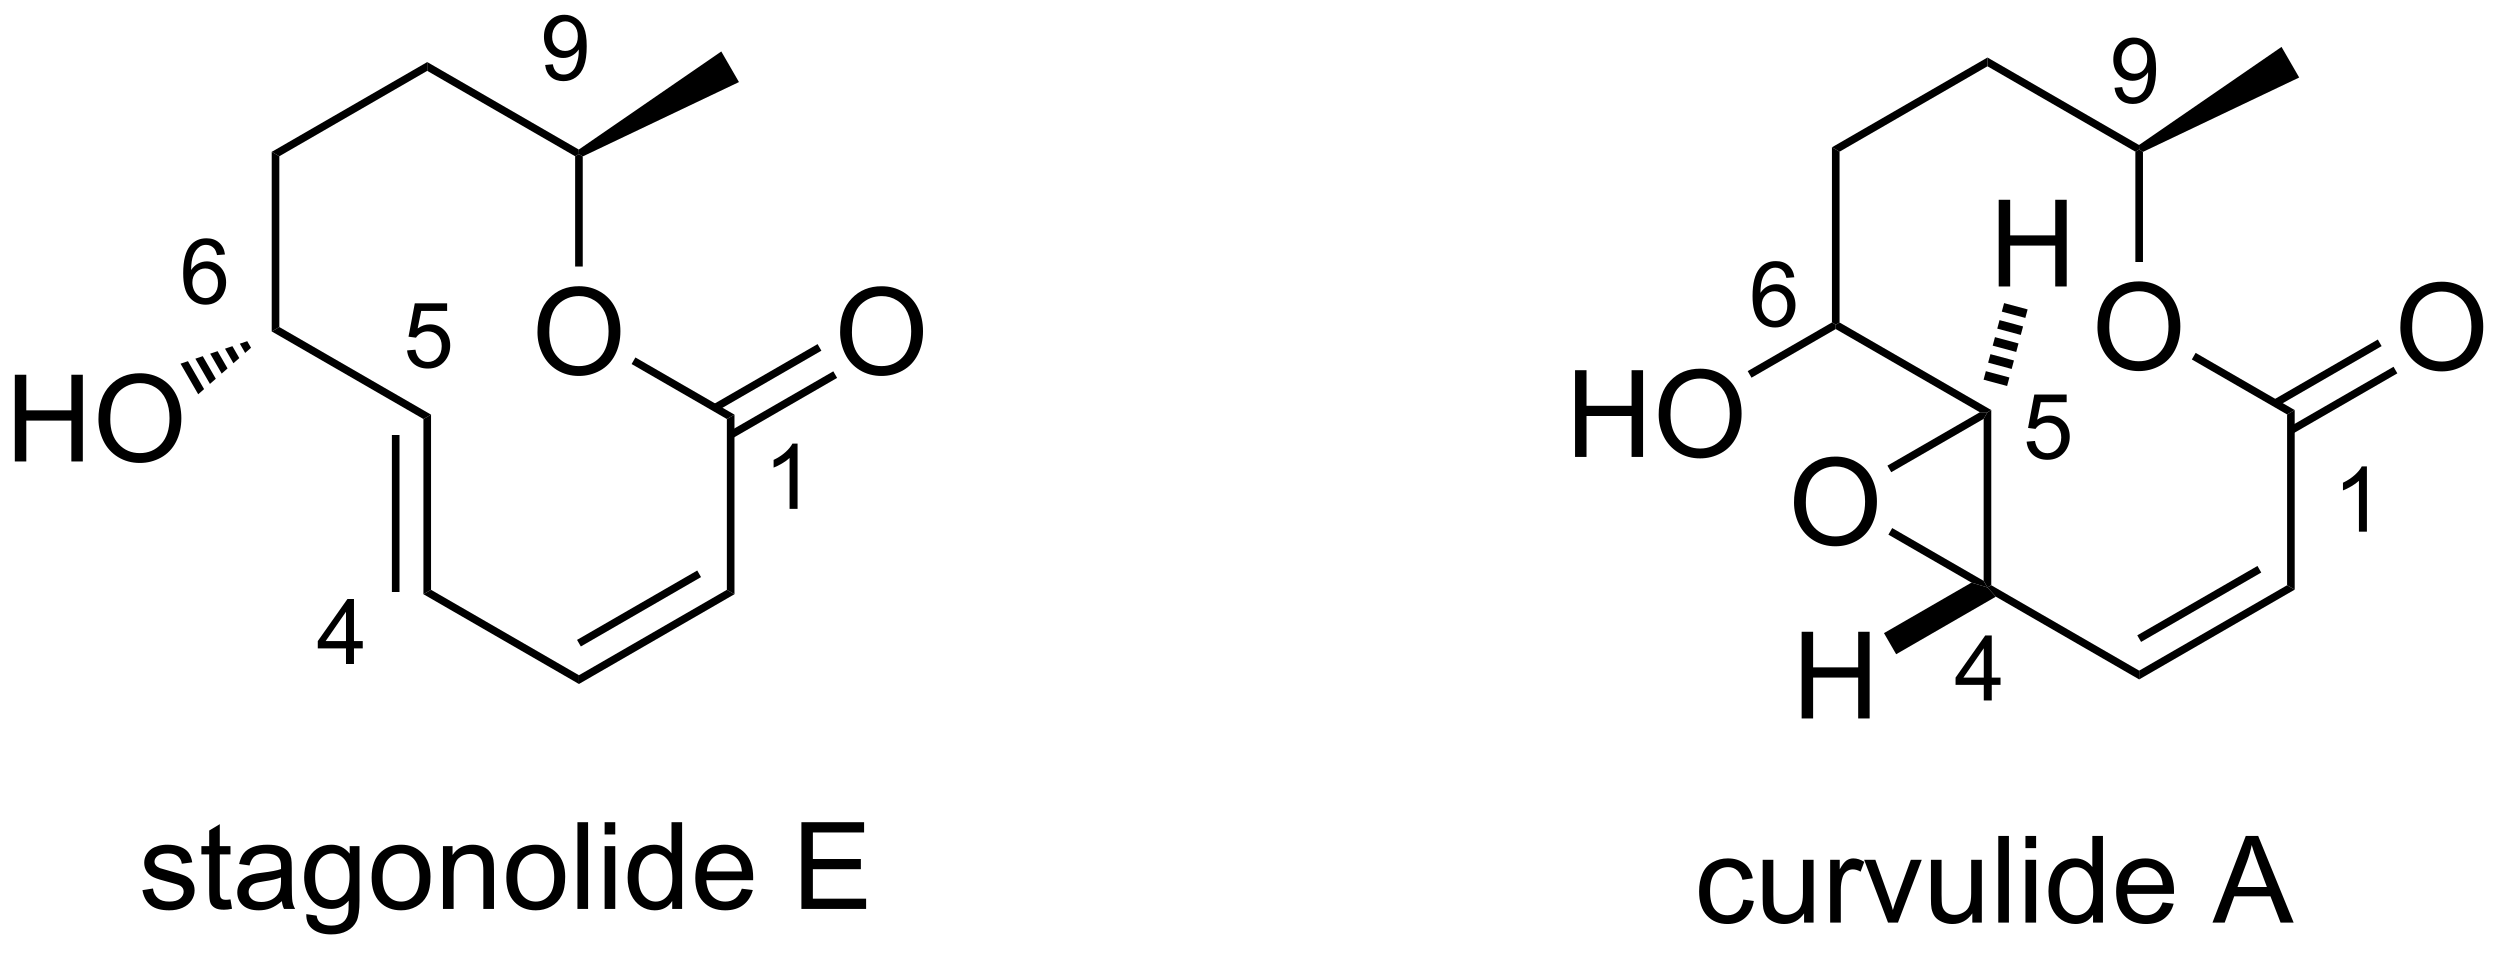 <?xml version="1.0" encoding="UTF-8"?>
<!DOCTYPE svg PUBLIC '-//W3C//DTD SVG 1.0//EN'
          'http://www.w3.org/TR/2001/REC-SVG-20010904/DTD/svg10.dtd'>
<svg stroke-dasharray="none" shape-rendering="auto" xmlns="http://www.w3.org/2000/svg" font-family="'Dialog'" text-rendering="auto" width="225" fill-opacity="1" color-interpolation="auto" color-rendering="auto" preserveAspectRatio="xMidYMid meet" font-size="12px" viewBox="0 0 225 86" fill="black" xmlns:xlink="http://www.w3.org/1999/xlink" stroke="black" image-rendering="auto" stroke-miterlimit="10" stroke-linecap="square" stroke-linejoin="miter" font-style="normal" stroke-width="1" height="86" stroke-dashoffset="0" font-weight="normal" stroke-opacity="1"
><!--Generated by the Batik Graphics2D SVG Generator--><defs id="genericDefs"
  /><g
  ><defs id="defs1"
    ><clipPath clipPathUnits="userSpaceOnUse" id="clipPath1"
      ><path d="M2.225 5.228 L170.901 5.228 L170.901 69.327 L2.225 69.327 L2.225 5.228 Z"
      /></clipPath
      ><clipPath clipPathUnits="userSpaceOnUse" id="clipPath2"
      ><path d="M0.188 11.06 L0.188 73.377 L164.174 73.377 L164.174 11.06 Z"
      /></clipPath
    ></defs
    ><g transform="scale(1.333,1.333) translate(-2.225,-5.228) matrix(1.029,0,0,1.029,2.031,-6.148)"
    ><path d="M35.454 32.855 Q35.454 31.436 36.215 30.637 Q36.976 29.834 38.179 29.834 Q38.966 29.834 39.597 30.212 Q40.231 30.587 40.562 31.26 Q40.896 31.933 40.896 32.787 Q40.896 33.654 40.547 34.337 Q40.197 35.02 39.556 35.373 Q38.916 35.724 38.174 35.724 Q37.371 35.724 36.737 35.336 Q36.106 34.946 35.78 34.275 Q35.454 33.602 35.454 32.855 ZM36.23 32.865 Q36.23 33.895 36.782 34.487 Q37.335 35.078 38.171 35.078 Q39.02 35.078 39.569 34.48 Q40.12 33.882 40.12 32.785 Q40.12 32.089 39.884 31.571 Q39.649 31.053 39.196 30.769 Q38.746 30.481 38.181 30.481 Q37.382 30.481 36.805 31.033 Q36.23 31.581 36.23 32.865 Z" stroke="none" clip-path="url(#clipPath2)"
    /></g
    ><g transform="matrix(1.371,0,0,1.371,-0.258,-15.168)"
    ><path d="M27.984 38.571 L28.484 38.282 L28.484 49.782 L27.984 50.071 ZM25.914 39.621 L25.914 49.926 L26.414 49.926 L26.414 39.621 Z" stroke="none" clip-path="url(#clipPath2)"
    /></g
    ><g transform="matrix(1.371,0,0,1.371,-0.258,-15.168)"
    ><path d="M27.984 50.071 L28.484 49.782 L38.193 55.388 L38.193 55.965 Z" stroke="none" clip-path="url(#clipPath2)"
    /></g
    ><g transform="matrix(1.371,0,0,1.371,-0.258,-15.168)"
    ><path d="M38.193 55.965 L38.193 55.388 L47.903 49.782 L48.403 50.071 ZM38.318 53.502 L46.208 48.947 L45.958 48.514 L38.068 53.069 Z" stroke="none" clip-path="url(#clipPath2)"
    /></g
    ><g transform="matrix(1.371,0,0,1.371,-0.258,-15.168)"
    ><path d="M48.403 50.071 L47.903 49.782 L47.903 38.571 L48.403 38.282 Z" stroke="none" clip-path="url(#clipPath2)"
    /></g
    ><g transform="matrix(1.371,0,0,1.371,-0.258,-15.168)"
    ><path d="M48.403 38.282 L47.903 38.571 L41.65 34.961 L41.9 34.528 Z" stroke="none" clip-path="url(#clipPath2)"
    /></g
    ><g transform="matrix(1.371,0,0,1.371,-0.258,-15.168)"
    ><path d="M38.443 28.562 L37.943 28.562 L37.943 21.32 L38.193 21.176 L38.443 21.333 Z" stroke="none" clip-path="url(#clipPath2)"
    /></g
    ><g transform="matrix(1.371,0,0,1.371,-0.258,-15.168)"
    ><path d="M38.182 20.881 L38.193 21.176 L37.943 21.32 L28.234 15.715 L28.234 15.137 Z" stroke="none" clip-path="url(#clipPath2)"
    /></g
    ><g transform="matrix(1.371,0,0,1.371,-0.258,-15.168)"
    ><path d="M28.234 15.137 L28.234 15.715 L18.525 21.32 L18.025 21.032 Z" stroke="none" clip-path="url(#clipPath2)"
    /></g
    ><g transform="matrix(1.371,0,0,1.371,-0.258,-15.168)"
    ><path d="M18.025 21.032 L18.525 21.32 L18.525 32.532 L18.025 32.821 Z" stroke="none" clip-path="url(#clipPath2)"
    /></g
    ><g transform="matrix(1.371,0,0,1.371,-0.258,-15.168)"
    ><path d="M18.025 32.821 L18.525 32.532 L28.484 38.282 L27.984 38.571 Z" stroke="none" clip-path="url(#clipPath2)"
    /></g
    ><g transform="matrix(1.371,0,0,1.371,-0.258,-15.168)"
    ><path d="M38.443 21.333 L38.193 21.176 L38.182 20.881 L47.538 14.441 L48.698 16.451 Z" stroke="none" clip-path="url(#clipPath2)"
    /></g
    ><g transform="matrix(1.371,0,0,1.371,-0.258,-15.168)"
    ><path d="M1.161 41.356 L1.161 35.665 L1.914 35.665 L1.914 38.002 L4.872 38.002 L4.872 35.665 L5.625 35.665 L5.625 41.356 L4.872 41.356 L4.872 38.673 L1.914 38.673 L1.914 41.356 L1.161 41.356 ZM6.651 38.585 Q6.651 37.166 7.412 36.367 Q8.172 35.565 9.376 35.565 Q10.163 35.565 10.794 35.942 Q11.428 36.318 11.759 36.99 Q12.093 37.663 12.093 38.517 Q12.093 39.384 11.744 40.067 Q11.394 40.751 10.753 41.103 Q10.113 41.455 9.371 41.455 Q8.569 41.455 7.934 41.066 Q7.303 40.676 6.977 40.005 Q6.651 39.333 6.651 38.585 ZM7.427 38.595 Q7.427 39.625 7.978 40.218 Q8.532 40.808 9.368 40.808 Q10.217 40.808 10.766 40.21 Q11.317 39.612 11.317 38.515 Q11.317 37.819 11.081 37.301 Q10.846 36.783 10.393 36.499 Q9.943 36.212 9.379 36.212 Q8.579 36.212 8.002 36.763 Q7.427 37.311 7.427 38.595 Z" stroke="none" clip-path="url(#clipPath2)"
    /></g
    ><g transform="matrix(1.371,0,0,1.371,-0.258,-15.168)"
    ><path d="M16.668 33.893 L16.282 34.232 L15.931 33.624 L16.418 33.46 ZM15.897 34.571 L15.511 34.91 L14.958 33.952 L15.445 33.788 ZM15.126 35.25 L14.741 35.589 L13.985 34.28 L14.472 34.116 ZM14.355 35.928 L13.97 36.267 L13.012 34.609 L13.499 34.444 ZM13.585 36.607 L13.199 36.946 L12.039 34.937 L12.526 34.773 Z" stroke="none" clip-path="url(#clipPath2)"
    /></g
    ><g transform="matrix(1.371,0,0,1.371,-0.258,-15.168)"
    ><path d="M55.338 32.874 Q55.338 31.456 56.099 30.657 Q56.86 29.854 58.063 29.854 Q58.85 29.854 59.481 30.232 Q60.115 30.608 60.446 31.28 Q60.78 31.953 60.78 32.807 Q60.78 33.674 60.431 34.357 Q60.081 35.041 59.44 35.392 Q58.8 35.744 58.058 35.744 Q57.255 35.744 56.621 35.356 Q55.99 34.965 55.664 34.295 Q55.338 33.622 55.338 32.874 ZM56.114 32.885 Q56.114 33.915 56.666 34.507 Q57.219 35.097 58.055 35.097 Q58.904 35.097 59.453 34.5 Q60.004 33.902 60.004 32.805 Q60.004 32.108 59.768 31.591 Q59.533 31.073 59.08 30.789 Q58.63 30.501 58.066 30.501 Q57.266 30.501 56.689 31.053 Q56.114 31.601 56.114 32.885 Z" stroke="none" clip-path="url(#clipPath2)"
    /></g
    ><g transform="matrix(1.371,0,0,1.371,-0.258,-15.168)"
    ><path d="M48.278 39.834 L55.141 35.871 L54.891 35.438 L48.028 39.401 ZM47.246 38.047 L54.109 34.085 L53.859 33.652 L46.996 37.614 Z" stroke="none" clip-path="url(#clipPath2)"
    /></g
    ><g transform="matrix(1.371,0,0,1.371,-0.258,-15.168)"
    ><path d="M137.876 32.555 Q137.876 31.137 138.637 30.337 Q139.398 29.535 140.601 29.535 Q141.388 29.535 142.019 29.913 Q142.653 30.288 142.984 30.961 Q143.318 31.634 143.318 32.488 Q143.318 33.355 142.969 34.038 Q142.619 34.721 141.978 35.073 Q141.338 35.425 140.596 35.425 Q139.793 35.425 139.159 35.037 Q138.528 34.646 138.202 33.976 Q137.876 33.303 137.876 32.555 ZM138.652 32.565 Q138.652 33.595 139.203 34.188 Q139.757 34.778 140.593 34.778 Q141.442 34.778 141.99 34.18 Q142.542 33.583 142.542 32.485 Q142.542 31.789 142.306 31.271 Q142.071 30.754 141.618 30.469 Q141.168 30.182 140.603 30.182 Q139.804 30.182 139.227 30.733 Q138.652 31.282 138.652 32.565 Z" stroke="none" clip-path="url(#clipPath2)"
    /></g
    ><g transform="matrix(1.371,0,0,1.371,-0.258,-15.168)"
    ><path d="M130.406 38.56 L130.656 38.127 L130.906 37.982 L130.906 49.482 L130.656 49.627 L130.406 49.194 Z" stroke="none" clip-path="url(#clipPath2)"
    /></g
    ><g transform="matrix(1.371,0,0,1.371,-0.258,-15.168)"
    ><path d="M131.206 50.233 L130.656 49.627 L130.906 49.482 L140.615 55.088 L140.615 55.665 Z" stroke="none" clip-path="url(#clipPath2)"
    /></g
    ><g transform="matrix(1.371,0,0,1.371,-0.258,-15.168)"
    ><path d="M140.615 55.665 L140.615 55.088 L150.325 49.482 L150.825 49.771 ZM140.74 53.203 L148.63 48.648 L148.38 48.215 L140.49 52.77 Z" stroke="none" clip-path="url(#clipPath2)"
    /></g
    ><g transform="matrix(1.371,0,0,1.371,-0.258,-15.168)"
    ><path d="M150.825 49.771 L150.325 49.482 L150.325 38.271 L150.825 37.982 Z" stroke="none" clip-path="url(#clipPath2)"
    /></g
    ><g transform="matrix(1.371,0,0,1.371,-0.258,-15.168)"
    ><path d="M150.825 37.982 L150.325 38.271 L144.072 34.661 L144.322 34.228 Z" stroke="none" clip-path="url(#clipPath2)"
    /></g
    ><g transform="matrix(1.371,0,0,1.371,-0.258,-15.168)"
    ><path d="M140.865 28.262 L140.365 28.262 L140.365 21.021 L140.615 20.877 L140.865 21.034 Z" stroke="none" clip-path="url(#clipPath2)"
    /></g
    ><g transform="matrix(1.371,0,0,1.371,-0.258,-15.168)"
    ><path d="M140.604 20.582 L140.615 20.877 L140.365 21.021 L130.656 15.415 L130.656 14.838 Z" stroke="none" clip-path="url(#clipPath2)"
    /></g
    ><g transform="matrix(1.371,0,0,1.371,-0.258,-15.168)"
    ><path d="M130.656 14.838 L130.656 15.415 L120.947 21.021 L120.447 20.732 Z" stroke="none" clip-path="url(#clipPath2)"
    /></g
    ><g transform="matrix(1.371,0,0,1.371,-0.258,-15.168)"
    ><path d="M120.447 20.732 L120.947 21.021 L120.947 32.232 L120.697 32.377 L120.447 32.232 Z" stroke="none" clip-path="url(#clipPath2)"
    /></g
    ><g transform="matrix(1.371,0,0,1.371,-0.258,-15.168)"
    ><path d="M120.697 32.665 L120.697 32.377 L120.947 32.232 L130.906 37.982 L130.656 38.127 L130.156 38.127 Z" stroke="none" clip-path="url(#clipPath2)"
    /></g
    ><g transform="matrix(1.371,0,0,1.371,-0.258,-15.168)"
    ><path d="M140.865 21.034 L140.615 20.877 L140.604 20.582 L149.96 14.142 L151.12 16.151 Z" stroke="none" clip-path="url(#clipPath2)"
    /></g
    ><g transform="matrix(1.371,0,0,1.371,-0.258,-15.168)"
    ><path d="M103.583 41.057 L103.583 35.366 L104.336 35.366 L104.336 37.703 L107.294 37.703 L107.294 35.366 L108.047 35.366 L108.047 41.057 L107.294 41.057 L107.294 38.373 L104.336 38.373 L104.336 41.057 L103.583 41.057 ZM109.073 38.285 Q109.073 36.867 109.834 36.067 Q110.594 35.265 111.798 35.265 Q112.585 35.265 113.216 35.643 Q113.85 36.018 114.181 36.691 Q114.515 37.364 114.515 38.218 Q114.515 39.085 114.166 39.768 Q113.816 40.451 113.175 40.803 Q112.535 41.155 111.793 41.155 Q110.99 41.155 110.356 40.767 Q109.725 40.376 109.399 39.706 Q109.073 39.033 109.073 38.285 ZM109.849 38.295 Q109.849 39.325 110.4 39.918 Q110.954 40.508 111.79 40.508 Q112.639 40.508 113.188 39.91 Q113.739 39.312 113.739 38.215 Q113.739 37.519 113.503 37.002 Q113.268 36.484 112.815 36.199 Q112.365 35.912 111.8 35.912 Q111.001 35.912 110.424 36.463 Q109.849 37.012 109.849 38.295 Z" stroke="none" clip-path="url(#clipPath2)"
    /></g
    ><g transform="matrix(1.371,0,0,1.371,-0.258,-15.168)"
    ><path d="M120.447 32.232 L120.697 32.377 L120.697 32.665 L115.166 35.858 L114.916 35.425 Z" stroke="none" clip-path="url(#clipPath2)"
    /></g
    ><g transform="matrix(1.371,0,0,1.371,-0.258,-15.168)"
    ><path d="M157.76 32.575 Q157.76 31.157 158.521 30.357 Q159.281 29.555 160.485 29.555 Q161.272 29.555 161.903 29.933 Q162.537 30.308 162.868 30.981 Q163.202 31.654 163.202 32.508 Q163.202 33.375 162.853 34.058 Q162.503 34.741 161.862 35.093 Q161.222 35.445 160.48 35.445 Q159.677 35.445 159.043 35.057 Q158.412 34.666 158.086 33.996 Q157.76 33.323 157.76 32.575 ZM158.536 32.585 Q158.536 33.615 159.087 34.208 Q159.641 34.798 160.477 34.798 Q161.326 34.798 161.875 34.2 Q162.426 33.602 162.426 32.505 Q162.426 31.809 162.19 31.291 Q161.955 30.774 161.502 30.489 Q161.052 30.202 160.487 30.202 Q159.688 30.202 159.111 30.753 Q158.536 31.302 158.536 32.585 Z" stroke="none" clip-path="url(#clipPath2)"
    /></g
    ><g transform="matrix(1.371,0,0,1.371,-0.258,-15.168)"
    ><path d="M150.7 39.534 L157.563 35.572 L157.313 35.139 L150.45 39.101 ZM149.668 37.748 L156.531 33.785 L156.281 33.352 L149.418 37.315 Z" stroke="none" clip-path="url(#clipPath2)"
    /></g
    ><g transform="matrix(1.371,0,0,1.371,-0.258,-15.168)"
    ><path d="M117.957 44.055 Q117.957 42.637 118.718 41.837 Q119.479 41.035 120.682 41.035 Q121.469 41.035 122.1 41.413 Q122.734 41.788 123.066 42.461 Q123.4 43.134 123.4 43.988 Q123.4 44.855 123.05 45.538 Q122.701 46.221 122.059 46.573 Q121.42 46.925 120.677 46.925 Q119.875 46.925 119.241 46.537 Q118.609 46.146 118.283 45.476 Q117.957 44.803 117.957 44.055 ZM118.734 44.065 Q118.734 45.095 119.285 45.688 Q119.839 46.278 120.674 46.278 Q121.523 46.278 122.072 45.68 Q122.623 45.083 122.623 43.985 Q122.623 43.289 122.388 42.772 Q122.152 42.254 121.699 41.969 Q121.249 41.682 120.685 41.682 Q119.885 41.682 119.308 42.233 Q118.734 42.782 118.734 44.065 Z" stroke="none" clip-path="url(#clipPath2)"
    /></g
    ><g transform="matrix(1.371,0,0,1.371,-0.258,-15.168)"
    ><path d="M130.156 38.127 L130.656 38.127 L130.406 38.56 L124.339 42.062 L124.089 41.63 Z" stroke="none" clip-path="url(#clipPath2)"
    /></g
    ><g transform="matrix(1.371,0,0,1.371,-0.258,-15.168)"
    ><path d="M124.153 46.161 L124.403 45.728 L130.406 49.194 L130.656 49.627 L129.606 49.309 Z" stroke="none" clip-path="url(#clipPath2)"
    /></g
    ><g transform="matrix(1.371,0,0,1.371,-0.258,-15.168)"
    ><path d="M118.458 58.227 L118.458 52.536 L119.211 52.536 L119.211 54.873 L122.169 54.873 L122.169 52.536 L122.922 52.536 L122.922 58.227 L122.169 58.227 L122.169 55.543 L119.211 55.543 L119.211 58.227 L118.458 58.227 Z" stroke="none" clip-path="url(#clipPath2)"
    /></g
    ><g transform="matrix(1.371,0,0,1.371,-0.258,-15.168)"
    ><path d="M129.606 49.309 L130.656 49.627 L131.206 50.233 L124.662 54.011 L123.862 52.625 Z" stroke="none" clip-path="url(#clipPath2)"
    /></g
    ><g transform="matrix(1.371,0,0,1.371,-0.258,-15.168)"
    ><path d="M131.394 29.869 L131.394 24.178 L132.147 24.178 L132.147 26.515 L135.105 26.515 L135.105 24.178 L135.858 24.178 L135.858 29.869 L135.105 29.869 L135.105 27.185 L132.147 27.185 L132.147 29.869 L131.394 29.869 Z" stroke="none" clip-path="url(#clipPath2)"
    /></g
    ><g transform="matrix(1.371,0,0,1.371,-0.258,-15.168)"
    ><path d="M130.401 35.988 L130.55 35.429 L132.096 35.843 L131.946 36.402 ZM130.7 34.871 L130.85 34.312 L132.395 34.726 L132.246 35.285 ZM130.999 33.754 L131.149 33.195 L132.695 33.609 L132.545 34.168 ZM131.299 32.637 L131.448 32.078 L132.994 32.492 L132.844 33.051 ZM131.598 31.52 L131.748 30.961 L133.293 31.376 L133.143 31.934 Z" stroke="none" clip-path="url(#clipPath2)"
    /></g
    ><g transform="matrix(1.371,0,0,1.371,-0.258,-15.168)"
    ><path d="M9.539 69.498 L10.23 69.389 Q10.287 69.806 10.554 70.029 Q10.82 70.249 11.297 70.249 Q11.778 70.249 12.011 70.052 Q12.244 69.855 12.244 69.591 Q12.244 69.356 12.039 69.219 Q11.894 69.126 11.325 68.983 Q10.556 68.789 10.259 68.647 Q9.961 68.504 9.809 68.256 Q9.656 68.005 9.656 67.702 Q9.656 67.425 9.78 67.192 Q9.907 66.957 10.124 66.802 Q10.287 66.68 10.569 66.597 Q10.851 66.514 11.172 66.514 Q11.659 66.514 12.024 66.654 Q12.391 66.794 12.565 67.032 Q12.741 67.27 12.808 67.671 L12.125 67.764 Q12.078 67.446 11.853 67.267 Q11.63 67.089 11.224 67.089 Q10.743 67.089 10.536 67.249 Q10.331 67.407 10.331 67.619 Q10.331 67.757 10.417 67.865 Q10.502 67.977 10.683 68.052 Q10.789 68.09 11.302 68.23 Q12.042 68.427 12.334 68.554 Q12.629 68.68 12.795 68.921 Q12.963 69.162 12.963 69.519 Q12.963 69.868 12.759 70.176 Q12.554 70.484 12.169 70.655 Q11.786 70.823 11.302 70.823 Q10.497 70.823 10.075 70.489 Q9.656 70.156 9.539 69.498 ZM15.318 70.104 L15.419 70.722 Q15.124 70.784 14.891 70.784 Q14.511 70.784 14.301 70.665 Q14.091 70.544 14.006 70.347 Q13.921 70.15 13.921 69.522 L13.921 67.151 L13.408 67.151 L13.408 66.608 L13.921 66.608 L13.921 65.585 L14.617 65.166 L14.617 66.608 L15.318 66.608 L15.318 67.151 L14.617 67.151 L14.617 69.56 Q14.617 69.861 14.653 69.946 Q14.689 70.031 14.772 70.083 Q14.858 70.132 15.013 70.132 Q15.129 70.132 15.318 70.104 ZM18.692 70.22 Q18.303 70.551 17.944 70.689 Q17.587 70.823 17.175 70.823 Q16.494 70.823 16.13 70.492 Q15.765 70.158 15.765 69.643 Q15.765 69.34 15.902 69.089 Q16.041 68.838 16.264 68.688 Q16.487 68.535 16.766 68.458 Q16.973 68.403 17.387 68.354 Q18.233 68.253 18.635 68.114 Q18.637 67.969 18.637 67.93 Q18.637 67.503 18.441 67.329 Q18.171 67.091 17.643 67.091 Q17.152 67.091 16.916 67.265 Q16.681 67.438 16.57 67.876 L15.886 67.782 Q15.979 67.345 16.192 67.076 Q16.406 66.804 16.81 66.659 Q17.214 66.514 17.744 66.514 Q18.272 66.514 18.601 66.638 Q18.932 66.763 19.087 66.952 Q19.243 67.138 19.305 67.425 Q19.341 67.604 19.341 68.07 L19.341 69.001 Q19.341 69.977 19.385 70.236 Q19.429 70.492 19.561 70.73 L18.831 70.73 Q18.723 70.513 18.692 70.22 ZM18.635 68.66 Q18.254 68.815 17.493 68.924 Q17.061 68.986 16.883 69.063 Q16.704 69.141 16.606 69.291 Q16.51 69.441 16.51 69.622 Q16.51 69.902 16.722 70.088 Q16.934 70.275 17.341 70.275 Q17.744 70.275 18.058 70.099 Q18.373 69.923 18.521 69.615 Q18.635 69.379 18.635 68.916 L18.635 68.66 ZM20.295 71.072 L20.975 71.172 Q21.017 71.488 21.211 71.631 Q21.472 71.825 21.922 71.825 Q22.406 71.825 22.67 71.631 Q22.934 71.436 23.027 71.087 Q23.082 70.875 23.079 70.189 Q22.621 70.73 21.938 70.73 Q21.087 70.73 20.621 70.117 Q20.155 69.503 20.155 68.644 Q20.155 68.054 20.367 67.557 Q20.582 67.058 20.988 66.786 Q21.395 66.514 21.941 66.514 Q22.67 66.514 23.144 67.104 L23.144 66.608 L23.788 66.608 L23.788 70.171 Q23.788 71.134 23.592 71.535 Q23.398 71.939 22.971 72.171 Q22.546 72.404 21.925 72.404 Q21.188 72.404 20.732 72.07 Q20.279 71.739 20.295 71.072 ZM20.874 68.595 Q20.874 69.405 21.195 69.778 Q21.519 70.15 22.003 70.15 Q22.484 70.15 22.81 69.78 Q23.136 69.41 23.136 68.618 Q23.136 67.86 22.8 67.477 Q22.466 67.091 21.992 67.091 Q21.527 67.091 21.201 67.472 Q20.874 67.85 20.874 68.595 ZM24.584 68.668 Q24.584 67.524 25.221 66.972 Q25.754 66.514 26.517 66.514 Q27.369 66.514 27.907 67.071 Q28.448 67.627 28.448 68.611 Q28.448 69.405 28.207 69.863 Q27.969 70.319 27.514 70.572 Q27.058 70.823 26.517 70.823 Q25.653 70.823 25.117 70.269 Q24.584 69.713 24.584 68.668 ZM25.304 68.668 Q25.304 69.459 25.648 69.855 Q25.995 70.249 26.517 70.249 Q27.038 70.249 27.382 69.853 Q27.728 69.457 27.728 68.644 Q27.728 67.881 27.382 67.487 Q27.035 67.091 26.517 67.091 Q25.995 67.091 25.648 67.485 Q25.304 67.876 25.304 68.668 ZM29.267 70.73 L29.267 66.608 L29.896 66.608 L29.896 67.192 Q30.349 66.514 31.208 66.514 Q31.581 66.514 31.891 66.649 Q32.204 66.781 32.359 66.998 Q32.515 67.216 32.577 67.516 Q32.616 67.71 32.616 68.194 L32.616 70.73 L31.917 70.73 L31.917 68.222 Q31.917 67.795 31.834 67.583 Q31.754 67.371 31.547 67.247 Q31.34 67.12 31.06 67.12 Q30.613 67.12 30.289 67.405 Q29.966 67.687 29.966 68.478 L29.966 70.73 L29.267 70.73 ZM33.427 68.668 Q33.427 67.524 34.064 66.972 Q34.597 66.514 35.36 66.514 Q36.212 66.514 36.75 67.071 Q37.291 67.627 37.291 68.611 Q37.291 69.405 37.05 69.863 Q36.812 70.319 36.356 70.572 Q35.901 70.823 35.36 70.823 Q34.496 70.823 33.96 70.269 Q33.427 69.713 33.427 68.668 ZM34.146 68.668 Q34.146 69.459 34.491 69.855 Q34.837 70.249 35.36 70.249 Q35.88 70.249 36.224 69.853 Q36.571 69.457 36.571 68.644 Q36.571 67.881 36.224 67.487 Q35.878 67.091 35.36 67.091 Q34.837 67.091 34.491 67.485 Q34.146 67.876 34.146 68.668 ZM38.094 70.73 L38.094 65.039 L38.793 65.039 L38.793 70.73 L38.094 70.73 ZM39.879 65.841 L39.879 65.039 L40.577 65.039 L40.577 65.841 L39.879 65.841 ZM39.879 70.73 L39.879 66.608 L40.577 66.608 L40.577 70.73 L39.879 70.73 ZM44.316 70.73 L44.316 70.21 Q43.925 70.823 43.164 70.823 Q42.67 70.823 42.256 70.551 Q41.844 70.28 41.616 69.793 Q41.389 69.304 41.389 68.673 Q41.389 68.054 41.593 67.552 Q41.8 67.05 42.212 66.784 Q42.623 66.514 43.133 66.514 Q43.505 66.514 43.795 66.672 Q44.088 66.828 44.269 67.081 L44.269 65.039 L44.965 65.039 L44.965 70.73 L44.316 70.73 ZM42.108 68.673 Q42.108 69.465 42.442 69.858 Q42.776 70.249 43.229 70.249 Q43.687 70.249 44.008 69.873 Q44.328 69.498 44.328 68.73 Q44.328 67.883 44.002 67.487 Q43.676 67.091 43.198 67.091 Q42.732 67.091 42.419 67.472 Q42.108 67.852 42.108 68.673 ZM48.884 69.402 L49.606 69.49 Q49.436 70.124 48.972 70.474 Q48.512 70.823 47.795 70.823 Q46.889 70.823 46.359 70.267 Q45.831 69.708 45.831 68.704 Q45.831 67.663 46.366 67.089 Q46.902 66.514 47.756 66.514 Q48.582 66.514 49.104 67.079 Q49.63 67.64 49.63 68.66 Q49.63 68.722 49.627 68.846 L46.553 68.846 Q46.592 69.527 46.936 69.889 Q47.282 70.249 47.797 70.249 Q48.183 70.249 48.455 70.047 Q48.727 69.845 48.884 69.402 ZM46.592 68.272 L48.892 68.272 Q48.846 67.751 48.628 67.493 Q48.294 67.089 47.764 67.089 Q47.282 67.089 46.954 67.412 Q46.625 67.733 46.592 68.272 ZM52.797 70.73 L52.797 65.039 L56.912 65.039 L56.912 65.71 L53.55 65.71 L53.55 67.454 L56.7 67.454 L56.7 68.121 L53.55 68.121 L53.55 70.057 L57.044 70.057 L57.044 70.73 L52.797 70.73 Z" stroke="none" clip-path="url(#clipPath2)"
    /></g
    ><g transform="matrix(1.371,0,0,1.371,-0.258,-15.168)"
    ><path d="M114.63 70.117 L115.319 70.208 Q115.205 70.917 114.741 71.32 Q114.278 71.722 113.603 71.722 Q112.757 71.722 112.242 71.168 Q111.727 70.614 111.727 69.581 Q111.727 68.914 111.947 68.414 Q112.169 67.912 112.622 67.664 Q113.075 67.413 113.605 67.413 Q114.278 67.413 114.705 67.752 Q115.132 68.091 115.251 68.717 L114.573 68.82 Q114.475 68.406 114.229 68.197 Q113.983 67.987 113.634 67.987 Q113.106 67.987 112.775 68.365 Q112.446 68.743 112.446 69.563 Q112.446 70.394 112.764 70.772 Q113.083 71.147 113.595 71.147 Q114.007 71.147 114.281 70.896 Q114.558 70.642 114.63 70.117 ZM118.618 71.628 L118.618 71.023 Q118.137 71.722 117.309 71.722 Q116.944 71.722 116.628 71.582 Q116.312 71.442 116.157 71.23 Q116.004 71.018 115.942 70.712 Q115.901 70.505 115.901 70.06 L115.901 67.506 L116.6 67.506 L116.6 69.791 Q116.6 70.34 116.641 70.528 Q116.708 70.805 116.92 70.963 Q117.135 71.119 117.448 71.119 Q117.764 71.119 118.038 70.958 Q118.315 70.798 118.429 70.521 Q118.543 70.241 118.543 69.713 L118.543 67.506 L119.242 67.506 L119.242 71.628 L118.618 71.628 ZM120.33 71.628 L120.33 67.506 L120.959 67.506 L120.959 68.13 Q121.2 67.692 121.401 67.552 Q121.606 67.413 121.852 67.413 Q122.204 67.413 122.569 67.638 L122.328 68.285 Q122.072 68.135 121.815 68.135 Q121.588 68.135 121.404 68.272 Q121.223 68.409 121.145 68.655 Q121.029 69.028 121.029 69.47 L121.029 71.628 L120.33 71.628 ZM124.129 71.628 L122.561 67.506 L123.298 67.506 L124.183 69.975 Q124.328 70.373 124.447 70.805 Q124.54 70.479 124.709 70.021 L125.625 67.506 L126.342 67.506 L124.781 71.628 L124.129 71.628 ZM129.662 71.628 L129.662 71.023 Q129.181 71.722 128.352 71.722 Q127.988 71.722 127.672 71.582 Q127.356 71.442 127.201 71.23 Q127.048 71.018 126.986 70.712 Q126.945 70.505 126.945 70.06 L126.945 67.506 L127.643 67.506 L127.643 69.791 Q127.643 70.34 127.685 70.528 Q127.752 70.805 127.964 70.963 Q128.179 71.119 128.492 71.119 Q128.808 71.119 129.082 70.958 Q129.359 70.798 129.473 70.521 Q129.587 70.241 129.587 69.713 L129.587 67.506 L130.286 67.506 L130.286 71.628 L129.662 71.628 ZM131.366 71.628 L131.366 65.938 L132.065 65.938 L132.065 71.628 L131.366 71.628 ZM133.15 66.74 L133.15 65.938 L133.849 65.938 L133.849 66.74 L133.15 66.74 ZM133.15 71.628 L133.15 67.506 L133.849 67.506 L133.849 71.628 L133.15 71.628 ZM137.587 71.628 L137.587 71.108 Q137.197 71.722 136.436 71.722 Q135.941 71.722 135.527 71.45 Q135.116 71.178 134.888 70.692 Q134.66 70.203 134.66 69.571 Q134.66 68.953 134.865 68.451 Q135.072 67.948 135.483 67.682 Q135.895 67.413 136.405 67.413 Q136.777 67.413 137.067 67.571 Q137.36 67.726 137.541 67.98 L137.541 65.938 L138.237 65.938 L138.237 71.628 L137.587 71.628 ZM135.38 69.571 Q135.38 70.363 135.714 70.756 Q136.048 71.147 136.5 71.147 Q136.958 71.147 137.279 70.772 Q137.6 70.397 137.6 69.628 Q137.6 68.782 137.274 68.386 Q136.948 67.99 136.469 67.99 Q136.004 67.99 135.69 68.37 Q135.38 68.751 135.38 69.571 ZM142.156 70.301 L142.878 70.389 Q142.708 71.023 142.244 71.372 Q141.784 71.722 141.067 71.722 Q140.161 71.722 139.631 71.165 Q139.103 70.606 139.103 69.602 Q139.103 68.562 139.638 67.987 Q140.174 67.413 141.028 67.413 Q141.853 67.413 142.376 67.977 Q142.902 68.538 142.902 69.558 Q142.902 69.62 142.899 69.744 L139.825 69.744 Q139.863 70.425 140.208 70.787 Q140.554 71.147 141.069 71.147 Q141.455 71.147 141.727 70.945 Q141.998 70.743 142.156 70.301 ZM139.863 69.17 L142.164 69.17 Q142.117 68.65 141.9 68.391 Q141.566 67.987 141.036 67.987 Q140.554 67.987 140.226 68.311 Q139.897 68.632 139.863 69.17 ZM145.427 71.628 L147.614 65.938 L148.427 65.938 L150.756 71.628 L149.897 71.628 L149.234 69.905 L146.853 69.905 L146.23 71.628 L145.427 71.628 ZM147.071 69.291 L149.001 69.291 L148.406 67.716 Q148.134 66.996 148.002 66.535 Q147.894 67.082 147.697 67.622 L147.071 69.291 Z" stroke="none" clip-path="url(#clipPath2)"
    /></g
    ><g transform="matrix(1.371,0,0,1.371,-0.258,-15.168)"
    ><path d="M35.974 15.329 L36.478 15.283 Q36.542 15.638 36.723 15.799 Q36.904 15.958 37.185 15.958 Q37.428 15.958 37.608 15.848 Q37.791 15.737 37.907 15.553 Q38.023 15.368 38.101 15.054 Q38.181 14.739 38.181 14.413 Q38.181 14.378 38.179 14.309 Q38.021 14.559 37.748 14.714 Q37.476 14.87 37.16 14.87 Q36.63 14.87 36.263 14.485 Q35.896 14.101 35.896 13.472 Q35.896 12.824 36.279 12.428 Q36.661 12.032 37.237 12.032 Q37.655 12.032 37.998 12.257 Q38.344 12.48 38.522 12.896 Q38.703 13.309 38.703 14.095 Q38.703 14.914 38.524 15.399 Q38.347 15.883 37.996 16.137 Q37.645 16.391 37.173 16.391 Q36.672 16.391 36.354 16.114 Q36.038 15.834 35.974 15.329 ZM38.12 13.447 Q38.12 12.995 37.88 12.731 Q37.639 12.465 37.301 12.465 Q36.952 12.465 36.692 12.75 Q36.434 13.035 36.434 13.489 Q36.434 13.897 36.68 14.153 Q36.927 14.408 37.288 14.408 Q37.651 14.408 37.886 14.153 Q38.12 13.897 38.12 13.447 Z" stroke="none" clip-path="url(#clipPath2)"
    /></g
    ><g transform="matrix(1.371,0,0,1.371,-0.258,-15.168)"
    ><path d="M14.957 27.768 L14.434 27.809 Q14.365 27.5 14.236 27.36 Q14.025 27.137 13.712 27.137 Q13.462 27.137 13.274 27.277 Q13.025 27.457 12.882 27.805 Q12.74 28.15 12.734 28.791 Q12.924 28.502 13.198 28.362 Q13.472 28.222 13.771 28.222 Q14.295 28.222 14.664 28.608 Q15.032 28.995 15.032 29.606 Q15.032 30.008 14.858 30.353 Q14.685 30.697 14.382 30.881 Q14.079 31.066 13.695 31.066 Q13.041 31.066 12.627 30.584 Q12.214 30.101 12.214 28.995 Q12.214 27.756 12.67 27.195 Q13.07 26.706 13.745 26.706 Q14.248 26.706 14.57 26.99 Q14.893 27.271 14.957 27.768 ZM12.816 29.608 Q12.816 29.88 12.93 30.128 Q13.047 30.375 13.252 30.505 Q13.46 30.633 13.687 30.633 Q14.019 30.633 14.258 30.365 Q14.497 30.097 14.497 29.637 Q14.497 29.195 14.26 28.94 Q14.025 28.686 13.666 28.686 Q13.311 28.686 13.062 28.94 Q12.816 29.195 12.816 29.608 Z" stroke="none" clip-path="url(#clipPath2)"
    /></g
    ><g transform="matrix(1.371,0,0,1.371,-0.258,-15.168)"
    ><path d="M26.912 34.066 L27.461 34.02 Q27.523 34.422 27.744 34.624 Q27.968 34.825 28.282 34.825 Q28.661 34.825 28.923 34.54 Q29.185 34.255 29.185 33.783 Q29.185 33.335 28.932 33.077 Q28.682 32.817 28.274 32.817 Q28.02 32.817 27.816 32.933 Q27.613 33.048 27.496 33.23 L27.005 33.166 L27.418 30.975 L29.54 30.975 L29.54 31.475 L27.838 31.475 L27.607 32.623 Q27.991 32.355 28.414 32.355 Q28.973 32.355 29.357 32.743 Q29.742 33.129 29.742 33.737 Q29.742 34.317 29.404 34.738 Q28.992 35.258 28.282 35.258 Q27.7 35.258 27.331 34.932 Q26.964 34.604 26.912 34.066 Z" stroke="none" clip-path="url(#clipPath2)"
    /></g
    ><g transform="matrix(1.371,0,0,1.371,-0.258,-15.168)"
    ><path d="M22.901 54.651 L22.901 53.628 L21.049 53.628 L21.049 53.148 L22.998 50.383 L23.425 50.383 L23.425 53.148 L24.001 53.148 L24.001 53.628 L23.425 53.628 L23.425 54.651 L22.901 54.651 ZM22.901 53.148 L22.901 51.223 L21.565 53.148 L22.901 53.148 Z" stroke="none" clip-path="url(#clipPath2)"
    /></g
    ><g transform="matrix(1.371,0,0,1.371,-0.258,-15.168)"
    ><path d="M52.545 44.468 L52.02 44.468 L52.02 41.128 Q51.83 41.309 51.524 41.489 Q51.217 41.67 50.972 41.761 L50.972 41.254 Q51.411 41.047 51.739 40.754 Q52.069 40.459 52.207 40.183 L52.545 40.183 L52.545 44.468 Z" stroke="none" clip-path="url(#clipPath2)"
    /></g
    ><g transform="matrix(1.371,0,0,1.371,-0.258,-15.168)"
    ><path d="M138.995 16.827 L139.499 16.78 Q139.563 17.135 139.744 17.297 Q139.924 17.456 140.206 17.456 Q140.448 17.456 140.629 17.345 Q140.811 17.234 140.928 17.05 Q141.044 16.866 141.122 16.551 Q141.202 16.237 141.202 15.911 Q141.202 15.876 141.2 15.806 Q141.042 16.056 140.769 16.212 Q140.497 16.367 140.181 16.367 Q139.651 16.367 139.284 15.982 Q138.917 15.598 138.917 14.969 Q138.917 14.321 139.299 13.925 Q139.682 13.529 140.258 13.529 Q140.675 13.529 141.019 13.754 Q141.364 13.977 141.543 14.393 Q141.724 14.806 141.724 15.592 Q141.724 16.411 141.545 16.897 Q141.368 17.38 141.017 17.634 Q140.666 17.889 140.194 17.889 Q139.693 17.889 139.375 17.611 Q139.059 17.331 138.995 16.827 ZM141.141 14.944 Q141.141 14.492 140.901 14.228 Q140.66 13.962 140.322 13.962 Q139.973 13.962 139.713 14.247 Q139.455 14.533 139.455 14.987 Q139.455 15.394 139.701 15.651 Q139.948 15.905 140.309 15.905 Q140.672 15.905 140.906 15.651 Q141.141 15.394 141.141 14.944 Z" stroke="none" clip-path="url(#clipPath2)"
    /></g
    ><g transform="matrix(1.371,0,0,1.371,-0.258,-15.168)"
    ><path d="M117.978 29.265 L117.455 29.306 Q117.385 28.997 117.257 28.858 Q117.046 28.634 116.733 28.634 Q116.483 28.634 116.295 28.774 Q116.046 28.955 115.903 29.302 Q115.761 29.648 115.755 30.288 Q115.945 29.999 116.219 29.859 Q116.493 29.72 116.792 29.72 Q117.316 29.72 117.684 30.106 Q118.053 30.492 118.053 31.103 Q118.053 31.505 117.879 31.851 Q117.706 32.194 117.403 32.379 Q117.1 32.563 116.716 32.563 Q116.062 32.563 115.648 32.082 Q115.235 31.598 115.235 30.492 Q115.235 29.254 115.691 28.693 Q116.091 28.204 116.766 28.204 Q117.269 28.204 117.591 28.487 Q117.913 28.768 117.978 29.265 ZM115.837 31.105 Q115.837 31.377 115.951 31.625 Q116.068 31.872 116.273 32.002 Q116.481 32.13 116.708 32.13 Q117.04 32.13 117.279 31.862 Q117.517 31.594 117.517 31.134 Q117.517 30.692 117.281 30.438 Q117.046 30.183 116.687 30.183 Q116.332 30.183 116.083 30.438 Q115.837 30.692 115.837 31.105 Z" stroke="none" clip-path="url(#clipPath2)"
    /></g
    ><g transform="matrix(1.371,0,0,1.371,-0.258,-15.168)"
    ><path d="M133.227 40.056 L133.776 40.01 Q133.838 40.411 134.06 40.613 Q134.283 40.815 134.597 40.815 Q134.976 40.815 135.238 40.53 Q135.5 40.244 135.5 39.773 Q135.5 39.324 135.247 39.066 Q134.997 38.806 134.589 38.806 Q134.335 38.806 134.131 38.923 Q133.928 39.037 133.811 39.22 L133.32 39.156 L133.733 36.964 L135.855 36.964 L135.855 37.465 L134.153 37.465 L133.922 38.612 Q134.306 38.344 134.729 38.344 Q135.288 38.344 135.673 38.732 Q136.057 39.119 136.057 39.726 Q136.057 40.306 135.719 40.728 Q135.308 41.248 134.597 41.248 Q134.015 41.248 133.646 40.922 Q133.279 40.594 133.227 40.056 Z" stroke="none" clip-path="url(#clipPath2)"
    /></g
    ><g transform="matrix(1.371,0,0,1.371,-0.258,-15.168)"
    ><path d="M130.414 57.047 L130.414 56.024 L128.562 56.024 L128.562 55.544 L130.511 52.778 L130.938 52.778 L130.938 55.544 L131.514 55.544 L131.514 56.024 L130.938 56.024 L130.938 57.047 L130.414 57.047 ZM130.414 55.544 L130.414 53.619 L129.078 55.544 L130.414 55.544 Z" stroke="none" clip-path="url(#clipPath2)"
    /></g
    ><g transform="matrix(1.371,0,0,1.371,-0.258,-15.168)"
    ><path d="M155.565 45.966 L155.041 45.966 L155.041 42.626 Q154.851 42.806 154.544 42.986 Q154.238 43.167 153.993 43.258 L153.993 42.752 Q154.432 42.544 154.76 42.251 Q155.09 41.956 155.228 41.68 L155.565 41.68 L155.565 45.966 Z" stroke="none" clip-path="url(#clipPath2)"
    /></g
  ></g
></svg
>
